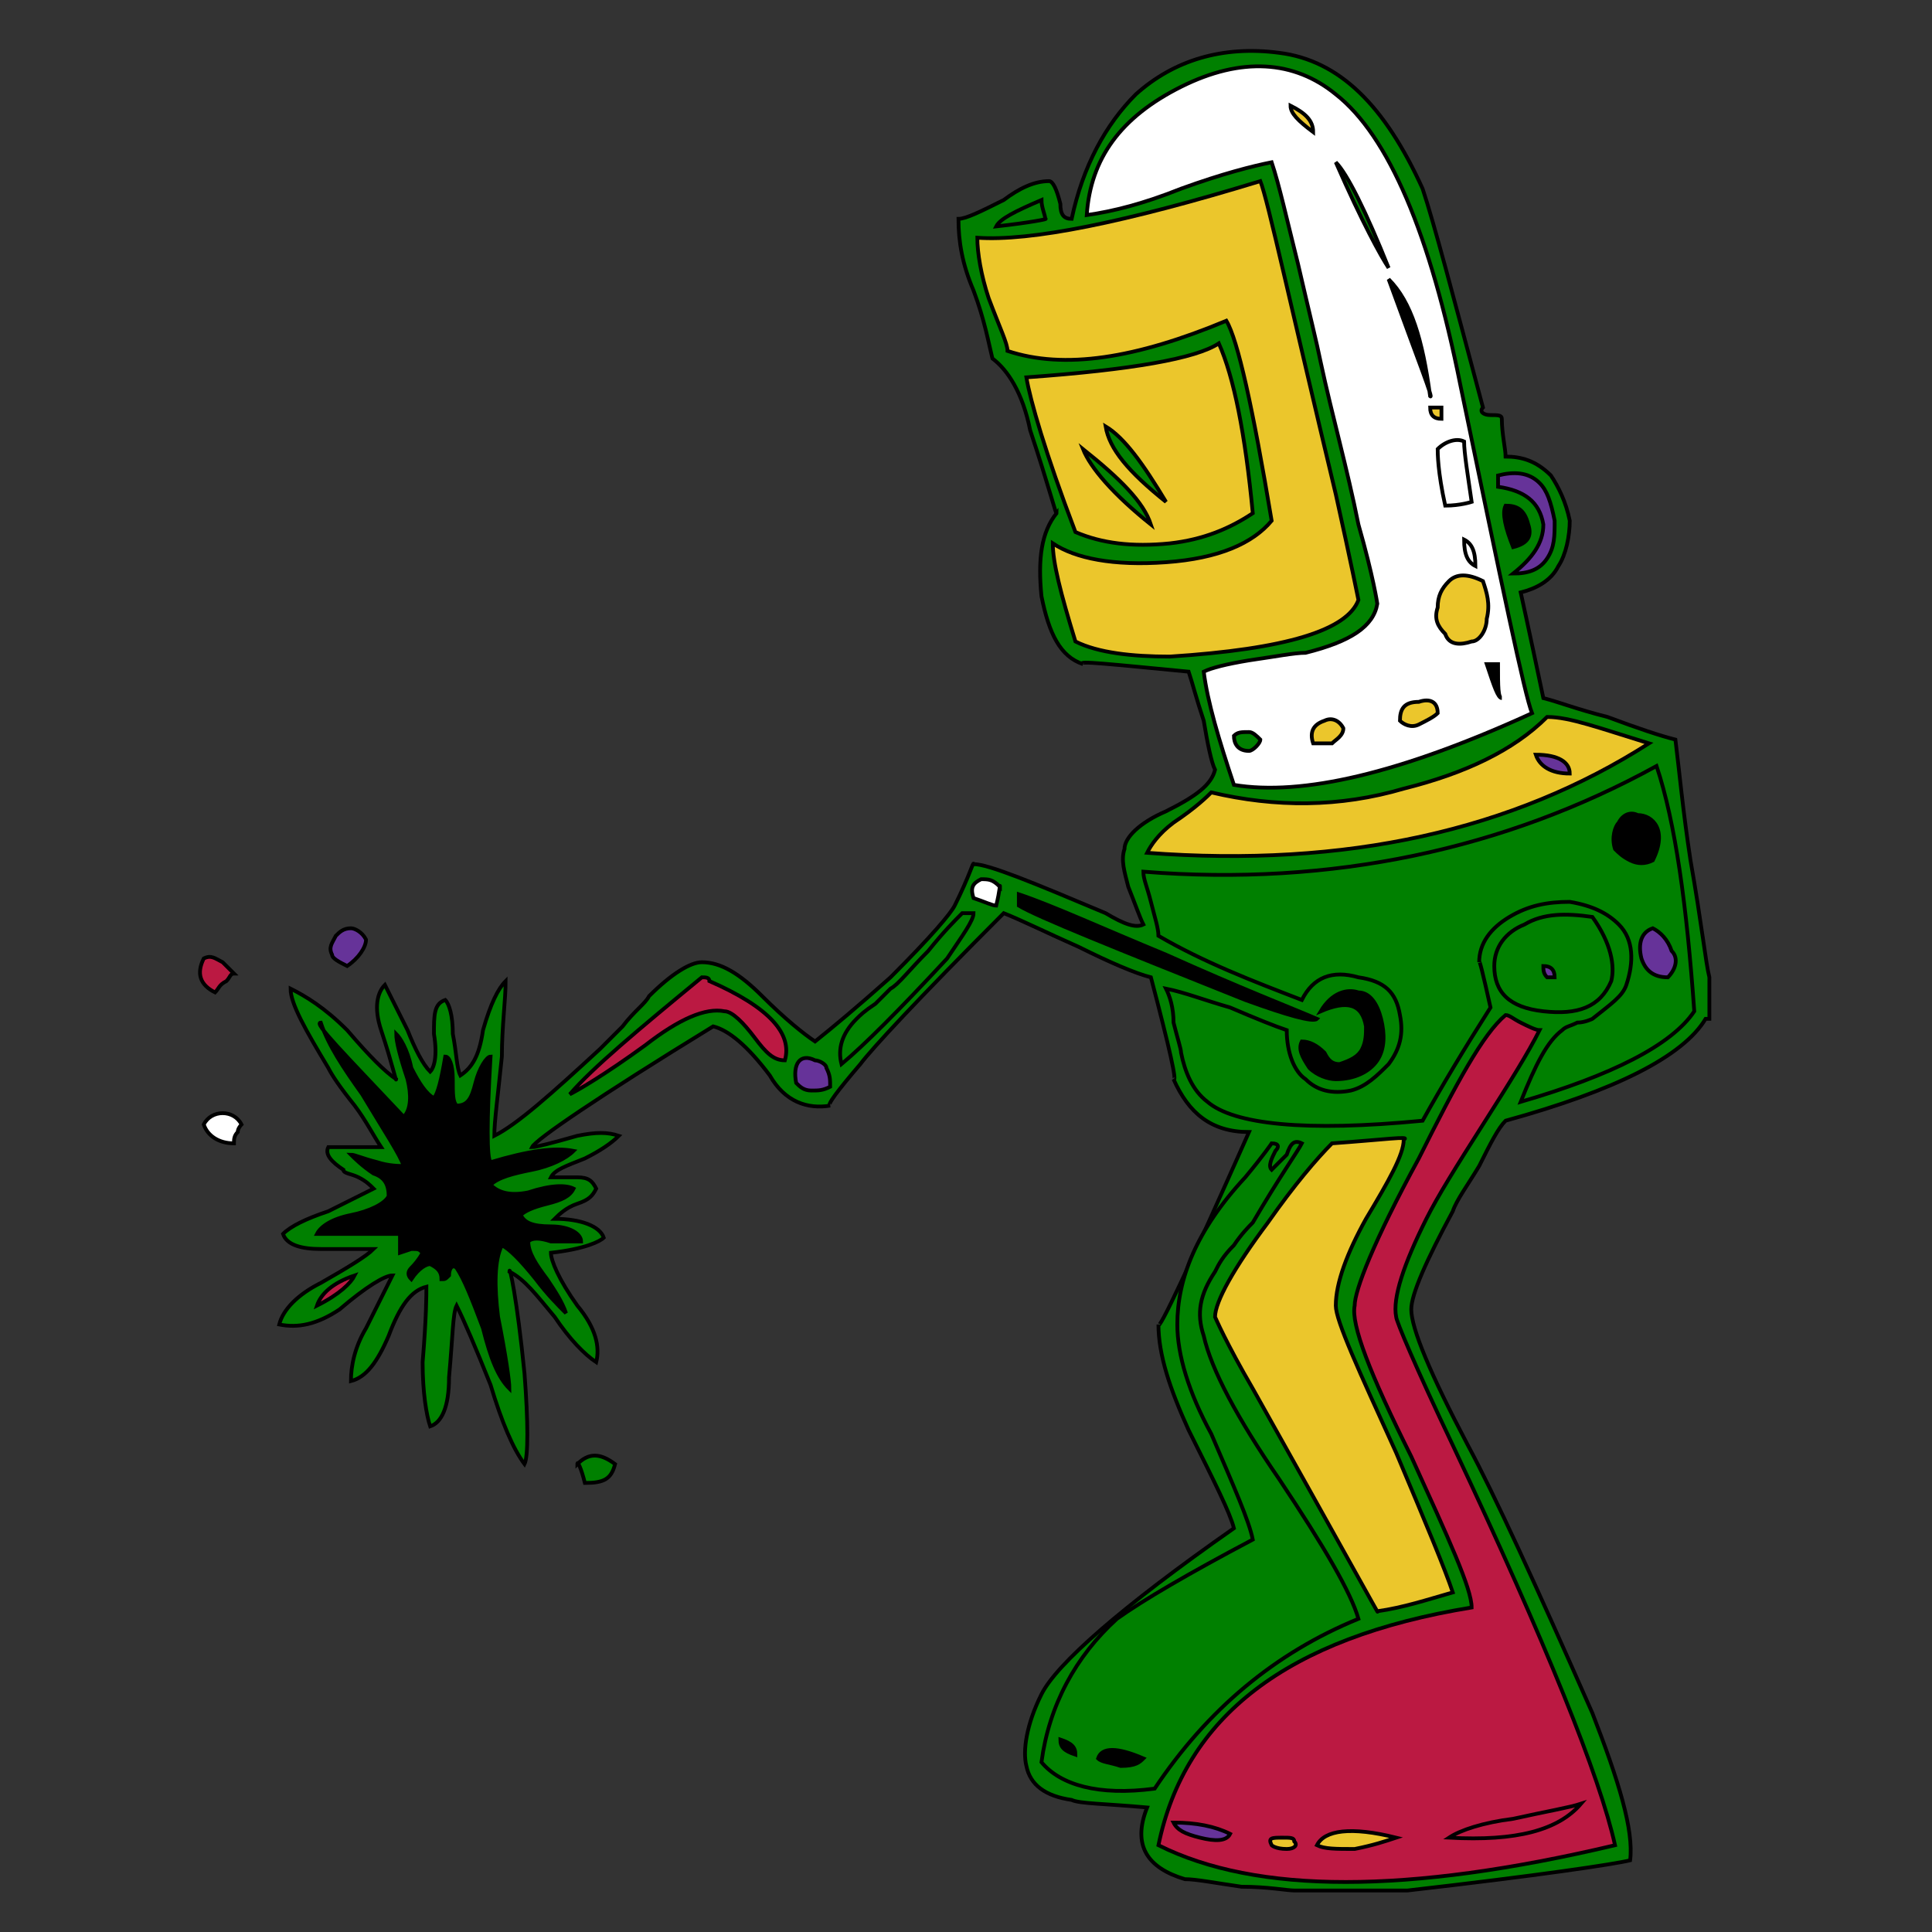<svg id="th_rob_robot-51" width="100%" height="100%" xmlns="http://www.w3.org/2000/svg" version="1.1" xmlns:xlink="http://www.w3.org/1999/xlink" xmlns:svgjs="http://svgjs.com/svgjs" preserveAspectRatio="xMidYMin slice" data-uid="rob_robot-51" data-keyword="rob_robot-51" viewBox="0 0 512 512" data-colors="[&quot;#008000&quot;,&quot;#ffffff&quot;,&quot;#bb1942&quot;,&quot;#008000&quot;,&quot;#ebc62c&quot;,&quot;#008000&quot;,&quot;#000000&quot;,&quot;#bb1942&quot;,&quot;#ebc62c&quot;,&quot;#008000&quot;,&quot;#000000&quot;,&quot;#000000&quot;,&quot;#ffffff&quot;,&quot;#ffffff&quot;,&quot;#ebc62c&quot;,&quot;#ebc62c&quot;,&quot;#008000&quot;,&quot;#000000&quot;,&quot;#663399&quot;,&quot;#ffffff&quot;,&quot;#ffffff&quot;,&quot;#663399&quot;,&quot;#bb1942&quot;,&quot;#000000&quot;,&quot;#bb1942&quot;,&quot;#ebc62c&quot;,&quot;#ebc62c&quot;,&quot;#663399&quot;,&quot;#bb1942&quot;,&quot;#000000&quot;,&quot;#000000&quot;,&quot;#008000&quot;,&quot;#663399&quot;,&quot;#bb1942&quot;,&quot;#bb1942&quot;,&quot;#ebc62c&quot;,&quot;#000000&quot;,&quot;#663399&quot;,&quot;#008000&quot;,&quot;#000000&quot;,&quot;#ebc62c&quot;,&quot;#000000&quot;,&quot;#ffffff&quot;,&quot;#ebc62c&quot;,&quot;#ffffff&quot;,&quot;#008000&quot;,&quot;#ebc62c&quot;,&quot;#ffffff&quot;,&quot;#008000&quot;,&quot;#ebc62c&quot;,&quot;#000000&quot;,&quot;#008000&quot;,&quot;#ebc62c&quot;,&quot;#000000&quot;]"><rect x="0" y="0" width="512" height="512" fill="#333333" stroke="none"/><path id="th_rob_robot-51_22" d="M426 190C418 188 413 186 409 185C405 166 403 157 403 157C407 156 411 154 413 150C415 147 416 142 416 138C415 133 413 129 411 126C407 122 403 121 399 121C399 119 398 115 398 111C398 110 397 110 395 110C393 110 392 109 393 108C385 78 380 59 377 50C367 28 355 16 339 14C324 12 311 16 301 25C293 33 287 44 284 58C282 58 281 57 281 54C280 50 279 48 278 48C274 48 270 50 266 53C260 56 256 58 254 58C254 64 255 70 258 77C261 85 262 91 263 95C267 98 271 104 273 114C278 129 280 137 280 136C276 141 275 148 276 158C278 168 281 174 287 176C285 175 294 176 315 178C316 181 317 185 319 191C320 197 321 202 322 204C321 208 317 211 309 215C302 218 298 222 298 225C297 228 298 231 299 235C301 240 302 243 303 245C301 246 298 245 293 242C274 234 262 229 258 229C258 228 257 232 253 240C252 242 247 248 236 259C227 267 221 272 216 276C213 274 208 270 202 264C196 258 191 255 186 255C183 255 178 258 172 264C171 266 168 268 165 272C162 275 160 277 159 278C146 290 137 298 131 301C131 297 132 290 133 280C133 272 134 265 134 260C132 262 130 266 128 273C127 280 125 283 122 285C121 283 121 279 120 274C120 269 119 266 118 265C115 266 115 269 115 274C116 280 115 283 114 284C112 282 110 278 108 273C105 267 103 263 102 261C100 263 99 267 101 273C104 282 105 287 105 286C102 284 98 280 92 273C86 267 81 264 77 262C77 266 81 273 87 283C88 285 90 288 94 293C97 297 99 301 101 304L87 304C86 306 88 308 91 310C91 311 93 311 95 312C97 313 98 314 99 315C97 316 93 318 87 321C81 323 77 325 75 327C76 330 80 331 85 331C94 331 99 331 99 331C97 333 92 336 85 340C79 343 75 347 74 351C79 352 84 351 90 347C97 341 102 338 104 338C103 340 101 344 97 352C94 357 93 362 93 366C97 365 100 361 103 354C106 346 109 342 113 341C113 343 113 349 112 361C112 369 113 375 114 378C117 377 119 373 119 365C120 354 120 348 121 346C123 350 126 357 130 367C133 377 136 384 139 388C140 386 140 377 139 364C137 344 135 335 135 337C139 339 142 343 147 349C151 355 155 359 158 361C159 357 158 352 153 346C148 339 146 334 146 332C155 331 159 329 160 328C159 325 154 323 147 323C148 322 150 320 153 319C156 318 157 317 158 315C157 313 156 312 153 312C152 312 151 312 149 312L146 312C147 310 150 309 155 307C159 305 162 303 164 301C161 300 158 300 153 301C146 303 142 304 141 304C142 302 158 291 189 272C193 273 198 277 204 285C208 292 214 294 220 293C219 293 222 289 228 282C231 278 243 265 266 242C271 244 277 247 286 251C294 255 301 258 305 259C310 278 312 287 311 286C315 295 321 300 331 300C315 336 307 353 307 351C307 359 310 368 315 379C322 393 326 401 327 405C297 426 280 441 276 449C272 457 271 464 272 468C273 473 277 476 284 477C286 478 293 478 304 479C300 489 304 495 314 498C317 498 322 499 329 500C336 500 341 501 343 501L373 501C408 497 428 494 432 493C433 485 429 472 422 454C407 420 396 396 389 383C379 364 374 352 374 347C374 343 378 334 385 321C386 318 389 314 392 309C395 303 397 299 399 297C428 289 446 280 452 270L453 270L453 259C452 255 451 245 448 228C446 215 445 204 444 196C440 195 434 193 426 190Z " fill-rule="evenodd" fill="#008000" stroke-width="1" stroke="#000000"></path><path id="th_rob_robot-51_30" d="M62 303C62 302 62 301 63 300C63 299 64 298 64 298C63 296 61 295 59 295C57 295 55 296 54 298C55 301 58 303 62 303Z " fill-rule="evenodd" fill="#ffffff" stroke-width="1" stroke="#000000"></path><path id="th_rob_robot-51_31" d="M60 260C61 259 61 258 62 258C61 257 60 256 59 255C57 254 56 253 54 254C52 258 53 261 57 263C58 262 58 261 60 260Z " fill-rule="evenodd" fill="#bb1942" stroke-width="1" stroke="#000000"></path><path id="th_rob_robot-51_0" d="M97 249C96 247 94 246 93 246C91 246 90 247 89 248C88 250 87 251 88 253C88 254 90 255 92 256C95 254 97 251 97 249Z " fill-rule="evenodd" fill="#663399" stroke-width="1" stroke="#000000"></path><path id="th_rob_robot-51_1" d="M421 196C417 195 414 194 414 193C414 194 413 195 412 196C411 197 410 197 410 198C411 199 413 200 416 201C418 202 419 203 421 203C420 202 421 201 422 201C424 200 426 200 426 200C425 198 423 197 421 196Z " fill-rule="evenodd" fill="#ebc62c" stroke-width="1" stroke="#000000"></path><path id="th_rob_robot-51_2" d="M414 273C415 272 416 272 418 271C420 271 422 270 422 270C427 266 430 264 431 261C433 255 433 249 429 245C426 242 422 240 416 239C410 239 405 240 400 243C395 246 392 250 392 255C392 254 393 258 395 267C388 278 382 288 377 297C346 300 327 298 320 292C316 289 314 284 313 279C313 278 312 275 311 271C311 267 310 264 309 262C314 263 319 265 326 267C333 270 338 272 341 273C341 279 343 284 346 286C349 289 353 290 358 289C362 288 365 285 368 282C371 278 372 274 371 269C370 263 367 260 360 259C353 257 348 259 345 265C332 260 319 255 307 248C307 246 306 243 305 239C304 235 303 233 303 231C353 235 399 225 439 203C444 218 447 240 449 268C443 277 427 285 403 292C407 282 410 276 414 273Z " fill-rule="evenodd" fill="#008000" stroke-width="1" stroke="#000000"></path><path id="th_rob_robot-51_3" d="M404 245C409 242 415 242 422 243C427 250 428 256 427 260C424 267 418 269 409 268C400 267 396 263 396 256C396 251 399 247 404 245Z " fill-rule="evenodd" fill="#008000" stroke-width="1" stroke="#000000"></path><path id="th_rob_robot-51_4" d="M370 349C370 350 375 362 385 383C410 436 424 471 428 489C373 502 333 502 307 489C314 455 341 434 390 426C390 421 384 408 374 386C363 364 358 351 359 346C359 342 364 329 376 307C386 287 393 274 399 269C400 269 401 270 403 271C405 272 407 273 408 273C405 279 400 287 393 298C386 309 381 317 378 323C372 335 369 344 370 349Z " fill-rule="evenodd" fill="#bb1942" stroke-width="1" stroke="#000000"></path><path id="th_rob_robot-51_5" d="M370 385C378 404 383 416 385 422C378 424 372 426 365 427C366 429 355 409 332 368C325 356 322 349 322 349C322 345 327 336 336 324C343 314 349 307 353 303C367 302 374 301 372 302C372 306 368 313 362 323C357 332 354 340 354 346C354 350 360 363 370 385Z " fill-rule="evenodd" fill="#ebc62c" stroke-width="1" stroke="#000000"></path><path id="th_rob_robot-51_6" d="M296 429C303 424 315 417 332 408C331 403 327 394 321 380C315 369 312 359 312 351C312 339 317 326 330 312C335 306 337 303 337 303C339 303 339 304 338 305C337 307 336 309 337 310C338 309 339 308 341 306C342 303 343 302 345 303C344 305 339 312 332 324C331 325 329 327 327 330C324 333 323 335 322 337C318 343 317 348 319 354C321 363 328 376 339 392C351 410 358 422 360 429C338 438 320 453 306 474C291 476 281 473 276 467C278 452 285 439 296 429Z " fill-rule="evenodd" fill="#008000" stroke-width="1" stroke="#000000"></path><path id="th_rob_robot-51_7" d="M361 278C362 276 362 274 362 272C361 266 357 265 350 268C353 263 357 262 360 263C363 263 365 266 366 270C367 274 367 278 365 281C363 284 359 286 354 286C352 286 349 285 347 283C345 280 344 278 345 276C347 276 349 277 351 279C352 281 353 282 355 282C358 281 360 280 361 278Z " fill-rule="evenodd" fill="#000000" stroke-width="1" stroke="#000000"></path><path id="th_rob_robot-51_8" d="M270 237C279 240 292 246 309 253C329 262 342 267 349 270C348 271 341 269 330 265C295 251 275 243 270 240Z " fill-rule="evenodd" fill="#000000" stroke-width="1" stroke="#000000"></path><path id="th_rob_robot-51_9" d="M372 209C388 205 401 199 410 190C416 190 424 193 437 197C401 220 357 230 304 226C305 224 307 221 311 218C317 214 320 211 321 210C338 214 355 214 372 209Z " fill-rule="evenodd" fill="#ebc62c" stroke-width="1" stroke="#000000"></path><path id="th_rob_robot-51_10" d="M331 175C338 174 343 173 346 173C358 170 364 166 365 160C365 160 364 153 360 139C357 124 353 110 350 96C349 91 347 83 344 70C341 58 339 49 337 43C332 44 324 46 313 50C303 54 295 56 288 57C289 42 297 31 313 23C329 15 343 16 354 25C368 36 379 62 387 102C398 155 404 184 406 189C371 205 345 211 327 208C323 196 320 186 319 178C321 177 325 176 331 175Z " fill-rule="evenodd" fill="#ffffff" stroke-width="1" stroke="#000000"></path><path id="th_rob_robot-51_11" d="M285 170C281 157 279 149 279 144C285 148 295 150 309 149C323 148 332 144 337 138C332 108 328 90 325 85C301 95 282 98 267 93C267 91 265 87 262 79C260 73 259 67 259 63C273 64 298 59 334 48C336 53 342 81 354 131C358 149 360 159 360 159C357 167 341 172 310 174C300 174 291 173 285 170Z " fill-rule="evenodd" fill="#ebc62c" stroke-width="1" stroke="#000000"></path><path id="th_rob_robot-51_12" d="M323 91C327 100 330 115 332 136C326 140 319 143 310 144C300 145 292 144 285 141C277 120 273 106 272 100C300 98 317 95 323 91Z " fill-rule="evenodd" fill="#ebc62c" stroke-width="1" stroke="#000000"></path><path id="th_rob_robot-51_13" d="M277 58C278 58 273 59 264 60C265 58 269 56 276 53C276 55 277 57 277 58Z " fill-rule="evenodd" fill="#008000" stroke-width="1" stroke="#000000"></path><path id="th_rob_robot-51_14" d="M405 139C406 142 405 144 401 145C399 140 398 136 399 134C402 134 404 135 405 139Z " fill-rule="evenodd" fill="#000000" stroke-width="1" stroke="#000000"></path><path id="th_rob_robot-51_15" d="M397 126C401 125 405 125 408 128C410 130 411 133 412 138C412 142 412 145 410 148C408 151 405 152 401 152C406 148 409 144 409 139C408 133 404 130 397 129Z " fill-rule="evenodd" fill="#663399" stroke-width="1" stroke="#000000"></path><path id="th_rob_robot-51_16" d="M258 238C257 235 258 234 260 233C262 233 263 233 265 235C265 234 265 236 264 240C263 240 261 239 258 238Z " fill-rule="evenodd" fill="#ffffff" stroke-width="1" stroke="#000000"></path><path id="th_rob_robot-51_17" d="M223 282C222 278 223 274 227 270C228 269 229 268 232 266C234 264 235 263 236 262C238 261 241 257 246 252C250 247 253 244 255 242L258 242C258 244 255 248 251 254C238 268 229 277 223 282Z " fill-rule="evenodd" fill="#008000" stroke-width="1" stroke="#000000"></path><path id="th_rob_robot-51_18" d="M215 289C213 289 212 288 211 287C210 282 212 279 216 281C217 281 219 282 219 283C220 285 220 286 220 288C218 289 217 289 215 289Z " fill-rule="evenodd" fill="#663399" stroke-width="1" stroke="#000000"></path><path id="th_rob_robot-51_19" d="M200 275C197 271 194 268 192 268C187 267 180 270 171 277C160 285 153 289 151 290C157 283 169 273 186 259C187 259 188 259 188 260C204 267 210 274 208 281C205 281 203 279 200 275Z " fill-rule="evenodd" fill="#bb1942" stroke-width="1" stroke="#000000"></path><path id="th_rob_robot-51_20" d="M141 310C136 311 132 312 130 314C132 316 135 317 140 316C146 314 150 314 152 315C151 317 149 318 145 319C141 320 139 321 138 322C139 324 141 325 146 325C151 325 154 327 154 329C152 329 150 329 146 329C143 328 141 328 140 329C140 332 142 335 145 339C147 342 149 345 150 348C148 346 145 343 142 339C138 334 135 331 133 330C131 334 131 341 132 349C134 359 135 366 135 368C132 365 130 360 128 352C125 344 123 339 121 336C120 335 119 336 119 338C118 339 118 339 117 339C117 337 116 336 114 335C113 335 111 336 109 339C108 338 108 337 109 336C111 334 112 332 112 332C111 331 111 331 109 331L106 332L106 327L84 327C85 325 88 323 93 322C98 321 102 319 103 317C103 314 102 312 99 311C96 309 94 307 93 306C94 306 96 307 100 308C103 309 106 309 107 309C106 306 102 300 96 290C91 283 87 277 85 271C83 271 91 279 107 296C109 294 109 290 108 286C106 280 105 276 105 274C106 275 108 278 109 283C111 287 113 290 115 291C116 290 117 286 118 280C119 280 120 282 120 286C120 290 120 292 121 293C124 293 125 291 126 287C127 283 129 280 130 280C129 297 129 307 130 308C140 305 147 304 152 305C150 307 146 309 141 310Z " fill-rule="evenodd" fill="#000000" stroke-width="1" stroke="#000000"></path><path id="th_rob_robot-51_21" d="M94 338C93 340 90 343 84 346C85 343 88 340 94 338Z " fill-rule="evenodd" fill="#bb1942" stroke-width="1" stroke="#000000"></path><path id="th_rob_robot-51_23" d="M341 490C343 490 344 489 343 488C343 487 342 487 340 487C337 487 336 487 337 489C337 489 338 490 341 490Z " fill-rule="evenodd" fill="#ebc62c" stroke-width="1" stroke="#000000"></path><path id="th_rob_robot-51_24" d="M359 490C364 489 367 488 370 487C358 484 351 485 349 489C351 490 354 490 359 490Z " fill-rule="evenodd" fill="#ebc62c" stroke-width="1" stroke="#000000"></path><path id="th_rob_robot-51_25" d="M311 483C312 485 314 486 318 487C322 488 325 488 326 486C322 484 317 483 311 483Z " fill-rule="evenodd" fill="#663399" stroke-width="1" stroke="#000000"></path><path id="th_rob_robot-51_26" d="M401 482C393 483 387 485 384 487C402 488 413 485 419 478C416 479 410 480 401 482Z " fill-rule="evenodd" fill="#bb1942" stroke-width="1" stroke="#000000"></path><path id="th_rob_robot-51_27" d="M297 468C301 468 302 467 303 466C296 463 292 463 291 466C292 467 294 467 297 468Z " fill-rule="evenodd" fill="#000000" stroke-width="1" stroke="#000000"></path><path id="th_rob_robot-51_28" d="M285 465C285 463 284 462 281 461C281 463 282 464 285 465Z " fill-rule="evenodd" fill="#000000" stroke-width="1" stroke="#000000"></path><path id="th_rob_robot-51_29" d="M155 393C160 393 162 392 163 388C159 385 156 385 153 388C153 387 154 389 155 393Z " fill-rule="evenodd" fill="#008000" stroke-width="1" stroke="#000000"></path><path id="th_rob_robot-51_32" d="M410 259C409 258 409 257 409 256C411 256 412 257 412 259C411 259 411 259 410 259Z " fill-rule="evenodd" fill="#663399" stroke-width="1" stroke="#000000"></path><path id="th_rob_robot-51_33" d="M441 253C441 255 440 256 438 255L438 251C440 250 441 251 441 253Z " fill-rule="evenodd" fill="#bb1942" stroke-width="1" stroke="#000000"></path><path id="th_rob_robot-51_34" d="M443 252C442 249 440 247 438 246C435 247 434 250 435 254C436 257 438 259 442 259C444 257 445 254 443 252Z " fill-rule="evenodd" fill="#663399" stroke-width="1" stroke="#000000"></path><path id="th_rob_robot-51_35" d="M432 223C431 222 432 220 433 219C435 218 436 219 436 221C437 223 436 224 435 225C433 225 432 225 432 223Z " fill-rule="evenodd" fill="#ebc62c" stroke-width="1" stroke="#000000"></path><path id="th_rob_robot-51_36" d="M432 228C434 229 436 229 438 228C440 224 440 221 439 219C438 217 436 216 434 216C432 215 430 216 429 218C428 219 427 222 428 225C429 226 430 227 432 228Z " fill-rule="evenodd" fill="#000000" stroke-width="1" stroke="#000000"></path><path id="th_rob_robot-51_37" d="M407 200C408 203 411 205 416 205C416 202 413 200 407 200Z " fill-rule="evenodd" fill="#663399" stroke-width="1" stroke="#000000"></path><path id="th_rob_robot-51_38" d="M334 196C333 195 332 194 331 194C329 194 328 194 327 195C327 197 328 199 331 199C332 199 334 197 334 196Z " fill-rule="evenodd" fill="#008000" stroke-width="1" stroke="#000000"></path><path id="th_rob_robot-51_39" d="M351 191C348 192 347 194 348 197C349 197 351 197 353 197C354 196 356 195 356 193C355 191 353 190 351 191Z " fill-rule="evenodd" fill="#ebc62c" stroke-width="1" stroke="#000000"></path><path id="th_rob_robot-51_40" d="M376 192C378 191 380 190 381 189C381 186 379 185 376 186C372 186 371 188 371 191C372 192 374 193 376 192Z " fill-rule="evenodd" fill="#ebc62c" stroke-width="1" stroke="#000000"></path><path id="th_rob_robot-51_41" d="M397 176L394 176C396 182 397 185 398 185C397 185 397 182 397 176Z " fill-rule="evenodd" fill="#000000" stroke-width="1" stroke="#000000"></path><path id="th_rob_robot-51_42" d="M388 167C386 167 385 165 384 163C384 161 384 159 385 157L387 157C388 157 390 158 390 160C391 162 391 164 390 166C389 166 388 166 388 167Z " fill-rule="evenodd" fill="#ffffff" stroke-width="1" stroke="#000000"></path><path id="th_rob_robot-51_43" d="M394 164C395 160 394 157 393 154C389 152 386 152 384 154C382 156 381 158 381 161C380 164 381 166 383 168C384 171 387 171 390 170C392 170 394 167 394 164Z " fill-rule="evenodd" fill="#ebc62c" stroke-width="1" stroke="#000000"></path><path id="th_rob_robot-51_44" d="M391 150C391 146 390 144 388 143C388 147 389 149 391 150Z " fill-rule="evenodd" fill="#ffffff" stroke-width="1" stroke="#000000"></path><path id="th_rob_robot-51_45" d="M287 119C289 124 295 131 305 139C303 133 297 127 287 119Z " fill-rule="evenodd" fill="#008000" stroke-width="1" stroke="#000000"></path><path id="th_rob_robot-51_46" d="M387 130C385 129 384 126 384 121C385 121 386 124 387 130Z " fill-rule="evenodd" fill="#ebc62c" stroke-width="1" stroke="#000000"></path><path id="th_rob_robot-51_47" d="M390 133C389 126 388 120 388 117C386 116 383 117 381 119C381 120 381 125 383 134C387 134 390 133 390 133Z " fill-rule="evenodd" fill="#ffffff" stroke-width="1" stroke="#000000"></path><path id="th_rob_robot-51_48" d="M293 113C294 119 299 125 309 133C303 123 298 116 293 113Z " fill-rule="evenodd" fill="#008000" stroke-width="1" stroke="#000000"></path><path id="th_rob_robot-51_49" d="M382 108L379 108C379 110 380 111 382 111Z " fill-rule="evenodd" fill="#ebc62c" stroke-width="1" stroke="#000000"></path><path id="th_rob_robot-51_50" d="M368 74C376 96 380 106 379 105C377 90 374 80 368 74Z " fill-rule="evenodd" fill="#000000" stroke-width="1" stroke="#000000"></path><path id="th_rob_robot-51_51" d="M368 71C362 56 357 46 354 43C361 59 366 68 368 71Z " fill-rule="evenodd" fill="#008000" stroke-width="1" stroke="#000000"></path><path id="th_rob_robot-51_52" d="M348 35C348 32 346 30 342 28C342 30 344 32 348 35Z " fill-rule="evenodd" fill="#ebc62c" stroke-width="1" stroke="#000000"></path><defs id="SvgjsDefs2399" fill="#000000"></defs></svg>